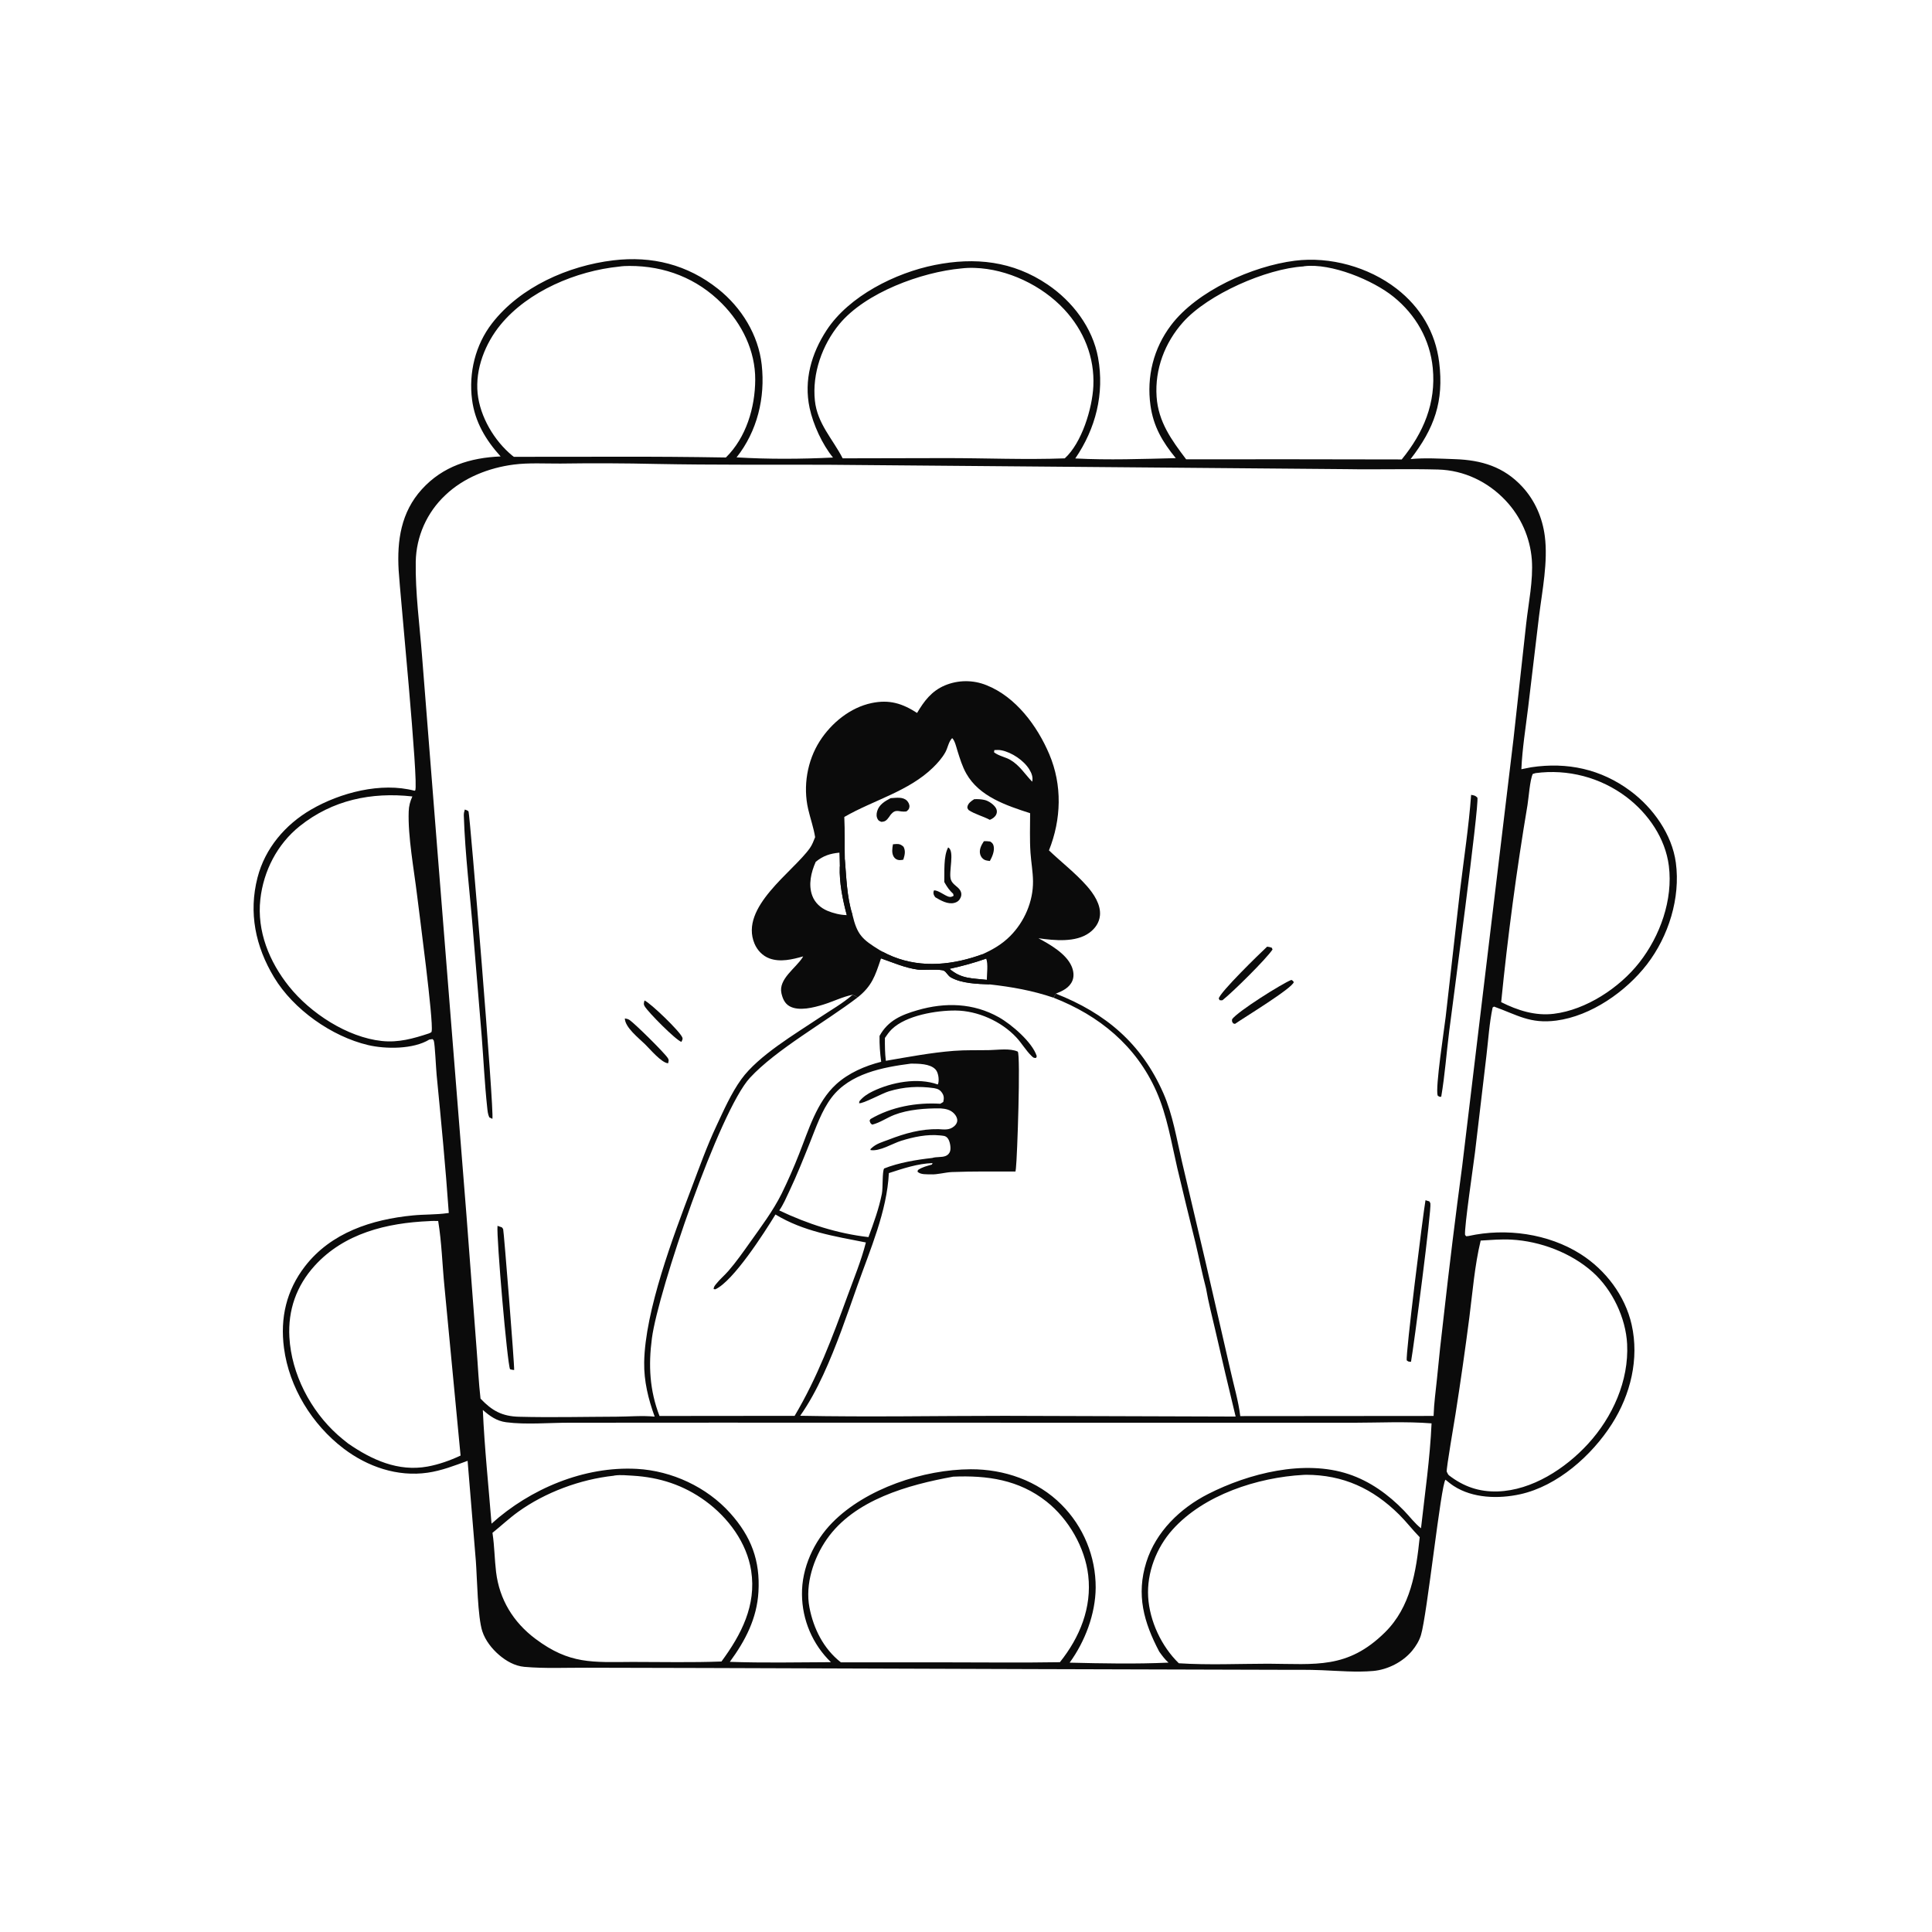 <?xml version="1.0" encoding="utf-8" ?>
<svg xmlns="http://www.w3.org/2000/svg" xmlns:xlink="http://www.w3.org/1999/xlink" width="1024" height="1024">
	<path fill="#0B0B0B" d="M265.338 241.923C257.462 233.221 251.718 223.641 250.197 211.821C248.365 197.585 251.943 182.826 260.752 171.42C275.7 152.065 301.182 140.853 325.011 137.989C345.537 135.522 364.336 140.224 380.618 153.153C392.987 162.974 401.969 177.497 403.726 193.331C405.663 210.793 401.375 228.554 390.405 242.414C407.16 243.44 424.746 243.322 441.51 242.513C435.823 235.537 430.991 225.031 429.107 216.221C425.967 201.529 430.069 187.303 438.144 174.984C450.003 156.893 474.589 144.623 495.404 140.463C516.812 136.185 536.843 138.338 555.256 150.807C568.472 159.756 579.115 173.67 582.005 189.582C585.466 208.646 580.753 227.156 569.921 242.988C587.491 243.926 605.593 243.249 623.189 242.827C616.127 234.218 611.33 226.069 609.774 214.882C607.656 199.658 611.385 184.637 620.685 172.35C634.537 154.046 663.916 141.02 686.267 138.189C704.957 135.821 725.384 141.518 740.25 153.031C752.855 162.794 760.824 176.155 762.788 191.985C765.376 212.851 760.194 227.073 747.648 243.32C755.284 242.58 763.473 243.102 771.138 243.361C785.227 243.837 797.094 247.4 806.881 258.021C813.575 265.287 817.536 274.454 818.786 284.211C820.518 297.726 817.437 312.879 815.744 326.361L809.966 374.803C808.642 385.7 806.842 396.74 806.358 407.704L811.555 406.672C830.656 403.807 848.551 407.604 864.204 419.265C876.179 428.187 886.215 442.222 888.234 457.255C890.745 475.944 884.371 496.261 872.947 511.1C861.847 525.518 843.309 538.514 824.887 540.928C810.93 542.757 804.222 537.941 791.864 533.514L791.122 533.987C789.361 542.322 788.829 551.235 787.814 559.707L781.784 610.743C780.998 617.217 776.016 650.773 776.515 654.547L777.133 655.235L778.347 655.109C798.12 650.721 820.635 653.818 837.778 664.707C850.98 673.092 861.342 686.719 864.807 702.096C868.89 720.218 864.225 739.201 854.366 754.688C843.723 771.407 825.526 787.63 805.743 791.98C794.292 794.498 780.601 794.179 770.477 787.589C768.961 786.602 767.539 785.422 766.141 784.277C763.757 786.488 756.368 856.202 753.12 866.694C752.19 869.698 750.429 872.559 748.429 874.97C743.51 880.902 735.44 884.997 727.776 885.653C718.792 886.421 709.561 885.609 700.577 885.242C693.296 884.945 685.993 885.031 678.707 885.027L547.3 884.66L374.694 884.081L311.04 883.929C300.09 883.87 288.853 884.43 277.955 883.469C272.906 883.024 268.286 880.394 264.5 877.138C260.704 873.875 257.227 869.459 255.651 864.662C253.153 857.062 252.89 836.478 252.22 827.503L247.84 774.265C240.926 776.805 234.016 779.498 226.687 780.557C210.636 782.875 194.808 777.419 182.09 767.742C165.414 755.052 153.262 735.364 150.516 714.461C148.427 698.559 151.767 683.973 161.626 671.201C175.47 653.266 197.127 646.307 218.853 644.196C224.936 643.605 231.09 643.848 237.144 642.996L237.865 642.891C236.158 618.407 233.797 594.052 231.416 569.624C231.091 566.289 230.534 553.53 229.929 551.625C229.819 551.276 229.493 551.038 229.274 550.744L227.549 550.984C219.125 556.186 204.386 556.112 195.065 553.906C175.786 549.344 155.509 535.019 145.255 517.985C135.41 501.63 131.692 483.838 136.473 465.178C140.461 449.617 151.179 437.048 164.921 429.068C180.34 420.115 201.976 414.437 219.662 419.104L220.066 418.957C222.042 415.931 211.935 313.483 211.29 302.248C210.382 286.417 212.569 271.475 223.586 259.337C234.713 247.078 249.324 242.586 265.338 241.923ZM346.99 750.84C343.604 741.493 341.266 732.049 341.429 722.04C341.874 694.7 356.872 655.172 366.627 629.403C370.747 618.517 374.705 607.433 379.648 596.89C383.543 588.583 387.533 579.456 392.924 572.004C401.989 559.47 421.553 547.975 434.468 539.315C440.187 535.48 446.774 531.779 451.891 527.246C452.89 527.704 453.626 528.02 454.499 528.694C437.536 541.673 411.334 556.243 397.465 571.277C381.321 588.775 348.839 684.175 345.523 709.32C343.63 723.678 344.284 736.837 349.549 750.499L421.174 750.429C433.235 730.085 441.156 708.905 449.237 686.768C452.601 677.554 456.535 668.023 458.934 658.533C442.162 655.204 426.011 652.779 411.015 643.712C405.128 653.336 388.654 679.095 379.138 683.358L378.234 683.224C378.28 682.042 378.905 681.36 379.614 680.469C381.573 678.007 384.071 675.93 386.14 673.54C390.228 668.815 393.872 663.627 397.486 658.534C403.387 650.214 409.685 641.864 414.252 632.731Q419.331 622.362 423.541 611.61C428.568 598.972 432.841 584.137 443.17 574.697C449.732 568.699 458.506 564.918 467.048 562.768C466.435 558.242 466.083 553.621 466.179 549.05C470.682 540.88 477.751 537.904 486.3 535.422C500.978 531.16 515.905 531.56 529.436 539.18C536.129 542.95 547.234 552.462 549.512 559.814L549.147 560.722C547.89 560.772 547.728 560.626 546.772 559.707C543.749 556.8 541.535 552.893 538.643 549.803C530.665 541.279 518.158 535.694 506.477 535.6C496.359 535.517 480.265 538.153 472.662 545.514C471.29 546.842 470.084 548.548 469.023 550.13C468.986 554.221 469.026 558.185 469.519 562.25C481.394 560.214 493.54 557.904 505.555 556.972C511.859 556.482 518.244 556.719 524.564 556.575C529.001 556.475 535.391 555.506 539.435 557.373C540.992 559.378 539.177 613.305 538.448 619.357C538.385 619.878 538.305 620.397 538.227 620.916C527.023 620.939 515.742 620.789 504.548 621.214C500.927 621.352 496.772 622.652 493.294 622.43C491.066 622.366 487.96 622.662 486.275 621.011L486.548 620.129C488.775 618.568 491.333 617.997 493.914 617.25L494.283 616.47C486.392 616.702 478.563 619.357 471.113 621.766C470.138 641.988 461.142 662.442 454.453 681.367C448.843 697.237 443.382 713.421 436.311 728.709C432.824 736.25 428.89 743.578 424.115 750.39C460.242 751.111 496.404 750.427 532.542 750.419L654.913 750.802Q649.335 727.84 644.078 704.802C642.424 697.54 640.452 690.202 639.22 682.869C637.117 674.922 635.559 666.83 633.65 658.833Q628.698 638.926 623.96 618.967C620.803 605.357 618.572 591.192 612.87 578.358C602.164 554.264 582.609 538.234 558.4 528.802L559.63 526.66C586.04 537.031 605.009 553.076 616.583 579.364C621.619 590.8 623.629 603.662 626.485 615.792L639.011 669.034L652.138 726.21C653.912 734.274 656.375 742.374 657.369 750.566L759.845 750.479L759.857 749.962C760.049 743.718 760.953 737.421 761.58 731.202Q763.18 714.558 765.167 697.955Q769.643 657.938 774.997 618.029L802.174 391.749L808.914 330.551C810.137 319.508 812.692 307.661 811.897 296.586Q811.811 295.499 811.679 294.416Q811.547 293.333 811.37 292.257Q811.192 291.181 810.969 290.114Q810.746 289.046 810.479 287.989Q810.211 286.932 809.898 285.887Q809.586 284.842 809.23 283.811Q808.873 282.78 808.474 281.765Q808.074 280.751 807.632 279.754Q807.189 278.757 806.705 277.779Q806.221 276.802 805.696 275.846Q805.171 274.89 804.606 273.957Q804.041 273.024 803.437 272.116Q802.833 271.208 802.192 270.326Q801.55 269.445 800.871 268.591Q800.193 267.737 799.478 266.913Q798.764 266.088 798.016 265.295C788.614 255.303 775.927 249.234 762.203 248.857C746.103 248.416 729.945 248.943 713.831 248.66L438.001 246.325C408.027 246.239 377.941 246.475 347.975 245.904Q322.494 245.327 297.009 245.698C288.988 245.749 280.257 245.21 272.326 246.227C259.1 247.924 245.716 253.172 235.991 262.48Q235.09 263.326 234.232 264.216Q233.374 265.106 232.562 266.037Q231.75 266.968 230.985 267.939Q230.22 268.91 229.504 269.917Q228.788 270.925 228.124 271.967Q227.459 273.009 226.847 274.083Q226.235 275.157 225.678 276.26Q225.12 277.363 224.618 278.492Q224.116 279.621 223.671 280.774Q223.226 281.927 222.839 283.101Q222.451 284.275 222.123 285.466Q221.795 286.658 221.527 287.864Q221.258 289.071 221.05 290.289Q220.842 291.507 220.695 292.734Q220.548 293.961 220.462 295.194Q220.376 296.427 220.352 297.663C220.078 314.151 222.408 331.106 223.68 347.57L231.838 450.845L247.201 643.651L252.625 715.249C253.323 723.916 253.679 732.661 254.686 741.296C260.751 747.699 266.092 750.677 275.082 750.909C292.242 751.354 309.525 750.925 326.696 750.869C333.333 750.848 340.421 750.189 346.99 750.84ZM624.804 881.566C640.439 882.57 656.443 881.828 672.125 881.803C697.319 881.919 714.215 884.726 734.019 865.232C747.7 851.765 750.589 832.983 752.48 814.739L752.189 814.444C748.512 810.67 745.328 806.484 741.562 802.751C727.638 788.95 711.921 781.7 692.254 781.665C691.762 781.664 691.269 781.69 690.778 781.725C666.55 783.063 638.044 792.236 621.425 810.793C612.926 820.284 607.776 833.612 608.549 846.441C609.319 859.24 615.622 872.675 624.804 881.566ZM261.011 812.439L261.088 812.929C262.086 819.577 262.119 826.413 262.922 833.108C264.683 847.796 272.065 859.837 283.841 868.648C301.931 882.184 313.964 880.978 335.25 880.859C350.934 880.862 366.718 881.227 382.387 880.633C392.918 866.352 400.964 850.862 398.143 832.563C395.84 817.626 385.951 804.365 373.93 795.585C362.268 787.068 349.549 782.992 335.282 782.139C332.196 781.955 328.825 781.621 325.758 782.051C325.554 782.08 325.355 782.14 325.154 782.184C307.598 784.069 288.995 790.955 274.634 801.292C269.856 804.731 265.59 808.762 261.011 812.439ZM505.217 782.658C481.441 786.981 452.841 794.826 438.209 815.817C431.204 825.867 426.67 839.678 429.014 851.948C431.17 863.233 436.507 873.891 445.672 881.068L500.509 881.078C520.914 881.07 541.371 881.347 561.77 880.997C572.305 867.855 578.758 852.095 576.79 835.04C575.075 820.176 566.366 805.091 554.657 795.839C540.041 784.289 523.267 781.911 505.217 782.658ZM767.892 781.891C775.652 787.892 783.953 790.808 793.82 790.49C812.023 789.904 829.706 778.349 841.682 765.292C854.677 751.122 863.392 731.849 862.41 712.363C861.71 698.476 854.554 683.534 844.181 674.256C832.709 663.996 816.342 657.842 801.071 657.02C795.668 656.729 790.185 657.208 784.789 657.525C781.598 670.746 780.52 684.698 778.794 698.194Q775.483 723.812 771.476 749.33C770.952 752.779 766.496 778.488 766.795 779.997C766.811 780.074 767.417 781.255 767.427 781.271C767.564 781.49 767.737 781.684 767.892 781.891ZM184.516 765.087C197.029 773.752 211.048 780.129 226.588 777.305C232.557 776.22 238.636 774.057 244.115 771.48L235.59 682.131C234.427 670.537 234.133 658.644 232.247 647.141C230.692 647.156 229.01 647.053 227.471 647.22C205.028 648.166 182.416 653.647 166.778 670.867C157.091 681.535 152.587 694.397 153.383 708.744C154.464 728.219 164.592 747.686 179.062 760.589C180.82 762.156 182.671 763.625 184.516 765.087ZM386.823 880.81C404.636 881.446 422.58 881.063 440.41 880.989Q439.511 880.117 438.657 879.201Q437.802 878.286 436.994 877.329Q436.186 876.372 435.426 875.377Q434.667 874.381 433.957 873.349Q433.248 872.317 432.59 871.251Q431.933 870.185 431.329 869.088Q430.725 867.991 430.176 866.865Q429.627 865.74 429.135 864.588Q428.643 863.437 428.208 862.262Q427.773 861.088 427.397 859.893Q427.021 858.699 426.704 857.487Q426.388 856.275 426.132 855.049Q425.876 853.824 425.681 852.586Q425.486 851.349 425.353 850.104Q425.219 848.859 425.147 847.609Q425.076 846.358 425.066 845.106C424.879 831.013 431.403 816.894 441.201 806.956C459.022 788.881 489.561 778.823 514.562 778.738C532.223 778.677 549.934 784.756 562.584 797.456Q563.664 798.537 564.689 799.669Q565.714 800.802 566.682 801.984Q567.651 803.165 568.56 804.393Q569.469 805.621 570.316 806.893Q571.163 808.164 571.947 809.475Q572.731 810.786 573.449 812.135Q574.167 813.483 574.818 814.865Q575.469 816.247 576.052 817.66Q576.634 819.072 577.146 820.511Q577.658 821.951 578.098 823.414Q578.539 824.876 578.907 826.359Q579.275 827.842 579.569 829.341Q579.864 830.84 580.084 832.352Q580.305 833.864 580.45 835.384Q580.596 836.905 580.667 838.431Q580.737 839.957 580.733 841.485C580.635 855.408 575.092 870.035 566.931 881.242C584.291 881.663 601.986 882.015 619.328 881.227C617.36 879.481 615.938 877.505 614.416 875.384C606.213 859.83 602.157 845.243 607.579 827.967C612.642 811.835 625.533 799.373 640.342 791.844C661.86 780.904 691.175 773.438 714.833 781.326C726.187 785.111 735.897 792.156 744.166 800.688C747.095 803.711 749.85 807.441 753.163 810.007C755.222 791.616 757.947 772.892 758.755 754.413C745.007 753.329 730.796 754.073 716.989 754.087L640.708 754.082L379.672 754.03L301.862 754.074C291.186 754.051 278.781 755.193 268.281 753.822C263.247 753.165 259.604 750.552 255.91 747.302C256.795 767.427 258.929 787.502 260.521 807.58C281.037 789.077 309.594 777.032 337.503 778.532C356.033 779.528 374.628 788.143 387.044 802.013C398.14 814.41 402.963 827.102 401.992 843.732C401.167 857.865 395.046 869.606 386.823 880.81ZM564.346 242.943C573.342 234.803 578.932 216.536 579.494 204.679C580.221 189.336 574.455 175.18 564.069 163.993C552.265 151.277 533.964 142.525 516.553 141.994Q512.986 141.863 509.441 142.284C488.456 144.227 458.71 155.004 444.836 171.834C435.759 182.846 430.402 198.016 431.905 212.322C433.188 224.535 441.299 232.56 446.638 242.923L501.13 242.807C522.189 242.782 543.294 243.72 564.346 242.943ZM482.847 563.735C467.91 565.667 450.478 568.935 440.777 581.685C435.445 588.692 432.482 597.626 429.228 605.713C425.762 614.329 422.357 622.918 418.374 631.314C416.744 634.749 415.22 638.446 413.018 641.558C428.104 648.714 443.662 653.763 460.304 655.696C463.101 648.12 465.824 640.683 467.41 632.735C468.049 629.533 467.517 621.236 468.592 619.327C476.262 616.244 485.894 614.653 494.096 613.75C496.32 613.009 499.068 613.56 501.261 612.672C502.393 612.214 503.279 611.25 503.597 610.061C504.092 608.207 503.478 604.716 502.24 603.221C501.091 601.834 499.773 602.003 498.12 601.781C491.357 601.086 484.217 602.609 477.772 604.593C473.105 606.03 466.198 610.427 461.361 609.551C461.43 608.881 461.288 609.12 461.722 608.706C464.474 606.071 467.654 605.331 471.087 604.005C479.679 600.687 488.037 598.313 497.401 598.476C500.476 598.633 503.163 599.125 505.704 596.961C506.635 596.167 507.353 595.12 507.368 593.861C507.385 592.523 506.67 591.27 505.787 590.309C503.801 588.147 501.232 587.66 498.436 587.462C490.528 587.385 481.391 588.033 473.97 590.917C470.019 592.453 466.434 595.05 462.304 596.083C461.232 595.371 461.299 595.187 460.899 593.94L461.371 593.127C472.451 586.632 485.704 584.249 498.38 585.014L499.944 584.067C500.371 582.201 500.41 580.842 499.31 579.225C498.19 577.578 497.035 577.109 495.129 576.753C486.909 575.556 479.137 576.011 471.153 578.406C467.488 579.506 457.309 585.143 455.317 584.723L455.534 583.655C457.474 581.28 459.89 579.706 462.628 578.389C472.619 573.581 486.371 570.984 497.028 574.793C497.13 574.543 497.275 574.307 497.333 574.043C497.799 571.929 497.315 568.389 495.804 566.792C492.902 563.725 486.792 563.777 482.847 563.735ZM813.901 409.762L812.398 410.21C810.882 413.324 810.238 422.77 809.614 426.617Q800.874 478.655 795.654 531.163C804.402 535.542 813.699 538.534 823.573 537.331C840.653 535.251 858.394 523.54 868.864 510.181C879.903 496.097 886.794 476.896 884.523 458.92C882.676 444.307 873.635 431.22 862.042 422.421Q860.768 421.46 859.449 420.561Q858.13 419.663 856.769 418.83Q855.408 417.997 854.008 417.231Q852.607 416.465 851.172 415.768Q849.736 415.072 848.268 414.446Q846.8 413.819 845.303 413.266Q843.807 412.712 842.285 412.231Q840.763 411.751 839.22 411.345Q837.676 410.939 836.115 410.609Q834.554 410.278 832.978 410.024Q831.402 409.771 829.816 409.594Q828.23 409.417 826.638 409.317Q825.045 409.217 823.449 409.196Q821.853 409.174 820.258 409.229Q818.664 409.285 817.073 409.418Q815.483 409.552 813.901 409.762ZM628.689 243.449L681.875 243.414L742.951 243.511C754.482 229.377 761.2 213.607 759.399 195.065C757.933 179.973 750.376 166.851 738.671 157.356C727.649 148.415 705.482 139.341 691.207 141.11C691.074 141.126 690.947 141.178 690.818 141.212C671.141 142.403 640.298 155.934 627.056 170.757C617.387 181.58 612.035 195.656 613.017 210.238C613.916 223.592 620.903 233.157 628.689 243.449ZM328.111 141.31C305.471 143.597 279.944 154.27 265.273 172.15C257.164 182.033 251.815 195.593 253.155 208.535C254.433 220.886 261.956 233.618 271.485 241.465C271.768 241.698 272.069 241.909 272.366 242.125L326.75 242.075Q355.745 241.995 384.735 242.484C395.475 231.927 400.203 216.046 400.284 201.295C400.369 186 393.309 171.653 382.656 160.894C369.395 147.499 352.371 140.928 333.656 140.954C331.781 140.957 329.967 141.026 328.111 141.31ZM227.343 547.734C227.78 547.495 228.308 547.376 228.655 547.019C228.765 546.906 228.757 546.719 228.787 546.564C229.84 541.201 222.206 483.983 221.04 474.311C219.441 461.033 216.134 443.209 216.619 430.125C216.731 427.109 217.333 424.882 218.564 422.128C196.858 419.726 176.179 424.019 158.872 437.861C146.952 447.395 139.661 461.579 137.98 476.698C136.108 493.535 142.747 509.798 153.187 522.832C164.53 536.995 184.05 549.791 202.382 551.747C211.208 552.688 219.066 550.456 227.343 547.734Z"/>
	<path fill="#0B0B0B" d="M779.727 421.289C781.348 421.62 781.872 421.551 783.051 422.766C784.06 426.733 769.943 532.086 768.15 546.229C766.675 557.864 765.843 569.754 763.876 581.299C762.693 581.374 762.872 581.284 761.98 580.645C760.671 576.491 765.509 545.212 766.232 539.029L773.899 471.558C775.914 454.821 778.498 438.099 779.727 421.289Z"/>
	<path fill="#0B0B0B" d="M246.357 429.071C247.029 429.345 247.984 429.497 248.346 430.169C249.025 431.428 262.068 589.484 260.97 593.011L259.351 592.238C258.521 590.494 258.412 588.732 258.208 586.83C256.881 574.487 256.297 561.96 255.338 549.573L250.859 495.476C249.209 474.477 246.507 453.233 245.83 432.197C245.794 431.055 246.036 430.152 246.357 429.071Z"/>
	<path fill="#0B0B0B" d="M755.539 636.147L757.584 636.761C757.765 637.111 758.04 637.427 758.128 637.811C758.836 640.895 749.417 713.087 747.866 721.769C746.644 721.731 746.551 721.786 745.611 721.029C744.917 718.127 754.189 643.959 755.539 636.147Z"/>
	<path fill="#0B0B0B" d="M263.69 649.718L265.992 650.511C266.222 650.822 266.521 651.092 266.682 651.444C267.026 652.197 272.748 723.928 272.509 726.142C271.699 726.083 271.115 725.951 270.343 725.734C268.846 722.652 263.077 655.961 263.69 649.718Z"/>
	<path fill="#0B0B0B" d="M671.603 501.751C672.505 501.835 673.221 502.013 674.076 502.315L674.472 503.255C670.936 508.518 653.375 525.825 647.963 530.12C647.462 530.245 646.948 530.153 646.435 530.122L645.971 529.25C646.44 526.05 667.683 505.374 671.603 501.751Z"/>
	<path fill="#0B0B0B" d="M684.428 519.378C685.176 519.701 685.269 519.879 685.74 520.513C685.115 523.71 659.159 539.464 654.567 542.682L653.649 542.433C652.917 541.443 652.946 541.46 653.031 540.227C655.873 536.158 679.368 521.369 684.428 519.378Z"/>
	<path fill="#0B0B0B" d="M331.18 539.782C332.141 539.939 332.918 540.091 333.731 540.662C336.779 542.806 352.036 557.868 353.96 560.803C354.673 561.891 354.357 562.341 354.12 563.558C350.645 563.407 344.454 555.967 341.867 553.454C338.533 550.216 331.249 544.514 331.18 539.782Z"/>
	<path fill="#0B0B0B" d="M341.593 530.257C344.806 531.637 360.441 546.679 361.654 549.909C362.01 550.859 361.526 551.328 361.156 552.221C358.107 551.204 343.578 536.555 341.701 533.367C340.963 532.113 341.302 531.618 341.593 530.257Z"/>
	<path fill="#0B0B0B" d="M486.071 377.879C489.788 371.574 493.743 366.299 500.735 363.31Q501.388 363.035 502.053 362.793Q502.719 362.55 503.395 362.34Q504.071 362.131 504.757 361.954Q505.443 361.778 506.137 361.635Q506.831 361.493 507.531 361.384Q508.23 361.276 508.935 361.202Q509.639 361.127 510.346 361.088Q511.053 361.048 511.761 361.043Q512.47 361.038 513.177 361.068Q513.885 361.097 514.59 361.162Q515.295 361.226 515.997 361.324Q516.698 361.423 517.394 361.556Q518.089 361.689 518.778 361.855Q519.466 362.022 520.146 362.222Q520.825 362.422 521.494 362.655Q522.162 362.888 522.819 363.154C538.385 369.299 549.788 384.786 556.126 399.719C563.104 416.162 562.539 434.267 555.974 450.723C562.535 456.962 569.911 462.664 575.922 469.438C579.646 473.635 583.554 479.397 582.995 485.252C582.634 489.025 580.436 492.148 577.432 494.356C570.167 499.696 558.772 498.451 550.393 497.296C556.502 500.562 564.961 505.404 567.898 511.994C568.98 514.422 569.431 517.288 568.388 519.808C566.837 523.553 563.153 525.259 559.63 526.66L558.4 528.802C547.213 524.997 536.232 523.062 524.525 521.75C517.966 521.473 509.876 521.329 503.959 518.029C502.487 517.207 501.651 515.257 500.373 514.551C498.324 513.418 489.609 514.314 486.567 513.917C479.786 513.034 473.384 510.202 466.973 507.97C466.905 508.159 466.833 508.347 466.768 508.537C463.814 517.277 462.165 522.592 454.499 528.694C453.626 528.02 452.89 527.704 451.891 527.246C446.715 528.269 441.53 530.856 436.454 532.432C431.33 534.022 423.372 536.111 418.443 533.296C415.889 531.837 414.813 529.235 414.183 526.475C412.452 518.901 421.948 513.047 425.405 507.409C425.506 507.244 425.601 507.075 425.699 506.908C419.992 508.515 413.545 510.115 407.768 507.961C404.168 506.618 401.361 503.64 399.893 500.125C391.835 480.831 420.351 462.128 429.251 449.512C430.488 447.759 431.251 445.703 432.035 443.719C431.244 438.698 429.502 433.842 428.356 428.891C425.555 416.788 427.798 403.273 434.503 392.792C440.652 383.18 450.688 374.967 462.034 372.622C471.373 370.691 478.2 372.793 486.071 377.879ZM447.803 455.65C448.601 465.121 448.846 475.581 451.776 484.684C454.279 495.432 456.934 497.86 466.207 503.557C466.722 503.874 467.241 504.152 467.776 504.433C482.783 512.556 499.312 512.381 515.321 507.565Q518.044 506.748 520.713 505.767C526.257 503.259 531.114 500.455 535.442 496.106C542.967 488.544 547.643 477.779 547.518 467.045C547.461 462.048 546.531 456.997 546.185 452.004C545.707 445.091 545.986 437.958 545.986 431.021C533.489 426.951 519.075 422.271 512.142 409.986C510.043 406.267 508.796 402.136 507.513 398.088C506.937 396.271 506.099 392.454 504.669 391.215C502.772 393.074 502.347 396.402 501.043 398.733C499.377 401.71 497.015 404.381 494.587 406.757C481.624 419.441 462.981 424.067 447.496 433.007C447.885 440.522 447.554 448.112 447.803 455.65ZM523.026 519.34C523.051 516.407 523.806 510.633 522.681 508.088C516.27 510.329 509.914 512.067 503.272 513.506C509.603 518.958 515.318 518.441 523.026 519.34ZM547.083 414.325C547.612 411.961 546.801 409.834 545.565 407.806C542.669 403.055 536.245 398.75 530.749 397.672C529.528 397.432 528.27 397.491 527.034 397.556L526.846 398.719C529.369 400.707 532.789 401.178 535.547 402.794C540.464 405.674 543.249 410.365 547.083 414.325ZM432.365 456.768C429.899 462.29 428.324 468.892 430.531 474.77C431.921 478.47 434.878 481.182 438.481 482.712C441.535 484.009 445.504 485.006 448.821 485.021C446.673 477.11 444.775 467.641 445.105 459.379L444.899 451.922C439.921 452.403 436.338 453.562 432.365 456.768Z"/>
	<path fill="#0B0B0B" d="M502.534 449.154C506.222 451.023 502.618 462.372 503.995 466.265C504.946 468.955 507.76 469.807 509.011 472.067C509.616 473.16 509.705 474.37 509.236 475.536C508.595 477.127 507.59 478.04 505.95 478.512C502.46 479.517 498.62 477.285 495.756 475.585C495.573 475.325 495.366 475.081 495.208 474.806C494.646 473.823 494.598 472.954 495.013 471.939C497.153 471.71 500.59 474.611 502.762 475.255C503.864 475.581 504.494 475.323 505.434 474.786L505.202 473.723C503.321 471.997 502.157 470.399 500.902 468.201L500.486 467.464C500.662 462.184 499.985 453.899 502.534 449.154Z"/>
	<path fill="#0B0B0B" d="M472.074 423.034C474.877 422.918 478.475 422.184 480.656 424.347C481.512 425.195 482.176 426.51 482.005 427.741C481.833 428.984 481.288 429.359 480.397 430.088C479.45 430.171 478.656 430.204 477.706 430.082C476.955 429.986 476.019 429.764 475.265 429.821C474.135 429.908 473.434 430.376 472.677 431.156C472.463 431.376 472.261 431.606 472.053 431.831C471.488 432.638 470.917 433.547 470.242 434.262C469.239 435.325 468.543 435.492 467.129 435.604C466.297 435.212 465.769 435.154 465.277 434.322C464.456 432.936 464.472 431.551 464.892 430.028C465.872 426.471 469.001 424.644 472.074 423.034Z"/>
	<path fill="#0B0B0B" d="M516.346 423.594C518.193 423.495 519.994 423.592 521.809 423.988C523.985 424.464 526.858 426.451 527.917 428.416C528.471 429.442 528.526 430.611 528.032 431.66C527.355 433.096 526.031 433.949 524.636 434.534C521.025 432.594 516.646 431.549 513.362 429.323C513.017 428.739 512.628 428.402 512.736 427.684C513.028 425.761 514.817 424.54 516.346 423.594Z"/>
	<path fill="#0B0B0B" d="M521.472 445.879C522.637 445.772 523.638 445.88 524.792 446.017C525.808 446.645 526.35 447.161 526.64 448.373C527.264 450.976 525.889 454.132 524.648 456.352C523.789 456.218 522.594 456.118 521.817 455.721C520.648 455.124 519.859 454.059 519.517 452.798C518.847 450.324 520.155 447.864 521.472 445.879Z"/>
	<path fill="#0B0B0B" d="M473.289 447.484Q474.196 447.387 475.107 447.343C476.835 447.274 477.619 447.666 478.889 448.796C480.102 451.132 479.513 453.263 478.768 455.65C478.073 455.785 477.356 455.918 476.644 455.873C475.414 455.795 474.306 455.136 473.674 454.063C472.513 452.092 472.917 449.605 473.289 447.484Z"/>
	<path fill="#0B0B0B" d="M467.776 504.433C482.783 512.556 499.312 512.381 515.321 507.565Q518.044 506.748 520.713 505.767C521.358 506.54 521.981 507.366 522.681 508.088C516.27 510.329 509.914 512.067 503.272 513.506C509.603 518.958 515.318 518.441 523.026 519.34L524.525 521.75C517.966 521.473 509.876 521.329 503.959 518.029C502.487 517.207 501.651 515.257 500.373 514.551C498.324 513.418 489.609 514.314 486.567 513.917C479.786 513.034 473.384 510.202 466.973 507.97C467.425 506.837 467.57 505.629 467.776 504.433Z"/>
	<path fill="#0B0B0B" d="M445.105 459.379C445.968 458.224 445.546 455.966 445.46 454.599L446.118 454.436L447.803 455.65C448.601 465.121 448.846 475.581 451.776 484.684L448.821 485.021C446.673 477.11 444.775 467.641 445.105 459.379Z"/>
</svg>
